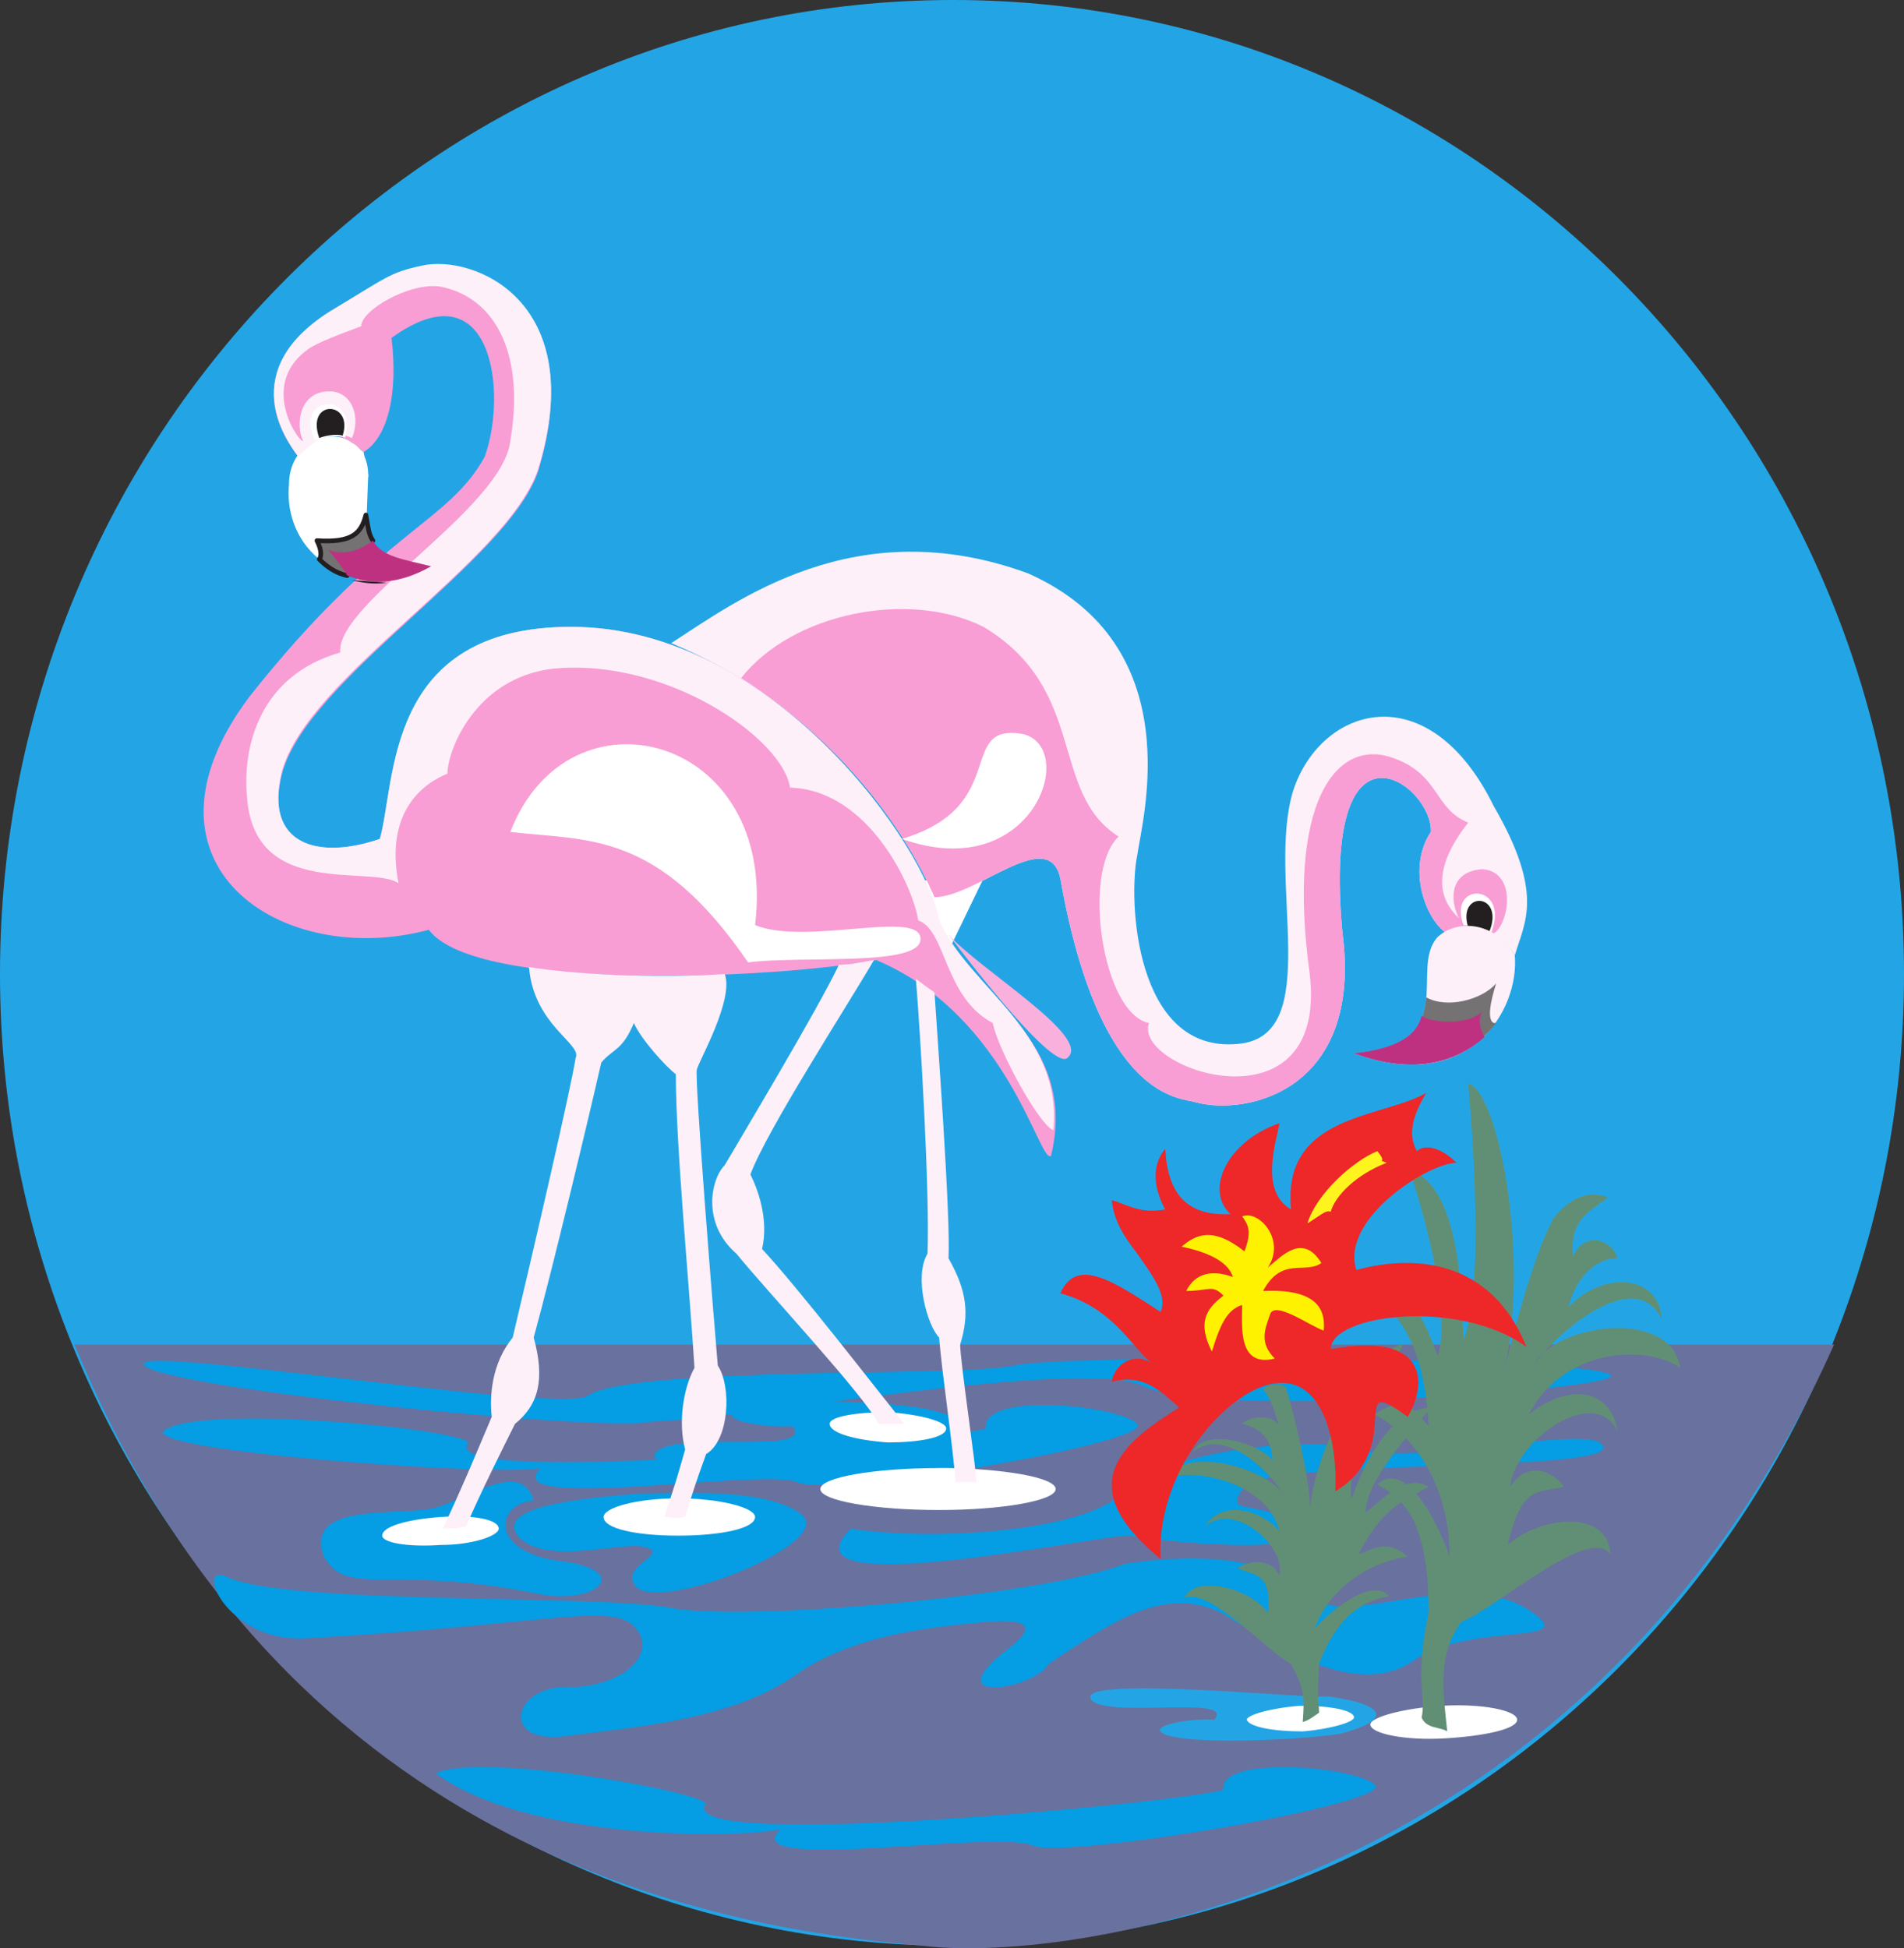 <svg xmlns="http://www.w3.org/2000/svg" width="612.75" height="627.04"><rect width="100%" height="100%" fill="#333333" stroke="none"/><path fill="#23a5e5" fill-rule="evenodd" d="M306.75 626.25c168.75 0 306-140.25 306-312.75C612.75 140.25 475.5 0 306.75 0S0 140.25 0 313.5C0 486 138 626.25 306.75 626.25"/><path fill="#fff" fill-rule="evenodd" d="m306 304.5 10.5-21.75-22.5.75v24l12-3m-188.25-132 .75-19.5-1.5-7.5-3.75-3-10.5-1.5v34.5l15-3"/><path fill="#69719f" fill-rule="evenodd" d="M590.25 432.75H24C93 600 236.25 621 297 626.25c48.75 6 215.25-18.75 293.25-193.5"/><path fill="#fff" fill-rule="evenodd" d="M464.25 549c-12.75.75-23.25 3.75-23.25 6 0 3 11.25 5.25 24 4.5s23.25-3 23.25-6-11.25-5.25-24-4.5"/><path fill="#059de3" fill-rule="evenodd" d="M54 459.75c14.25-7.5 93 0 96.75 4.5-12 15 156-.75 166.5-4.5-1.5-12 42.75-7.5 48.75-1.5s-99 24-109.5 18.75c-11.25-4.5-97.5 9.75-82.5-4.5-12.75 3-136.5-6-120-12.75"/><path fill="#059de3" fill-rule="evenodd" d="M518.25 442.5c-7.5-6-176.25-6.75-192-3S204 439.5 189 449.25c-9 6-150-17.25-142.5-9.75s149.25 21.75 163.5 18c31.5-.75 138-21 158.25-11.25 21 10.5 156.75.75 150-3.75"/><path fill="#059de3" fill-rule="evenodd" d="M239.25 453c14.25-3.75 51-1.5 60 .75 16.5 3.75 18.75 10.5-3.75 14.25-9.75-.75-88.5 8.25-84.75 0 4.5-8.25 52.5.75 44.25-9-8.25.75-27.75-2.25-15.75-6m-67.5 30c-12 .75-15 16.5 9 19.5 23.25 3 11.25 14.25-7.5 10.5-47.25-9.75-61.5 1.5-69-12-6.75-18 24.75-12.75 36-15.75 10.5-3 27.75-15.75 31.5-2.25"/><path fill="#fff" fill-rule="evenodd" d="M141.75 497.25c-10.5.75-18.75-.75-18.75-3 0-3 8.25-5.25 18.75-6s18.75.75 18.75 3.75c0 2.25-8.25 5.25-18.75 5.25"/><path fill="#059de3" fill-rule="evenodd" d="M205.5 480.75c-20.25 1.5-47.25 4.5-38.25 14.25 9.75 9 33 .75 40.5 3 8.25 2.25-9 6-3 12.75C213 519 269.25 496.5 258 487.5s-40.5-6.75-52.5-6.75"/><path fill="#f89ed4" fill-rule="evenodd" d="M96 147c-4.5-6-19.5-27 9.75-46.5 18.75-11.25 19.5-12 30-14.25 16.5-3.75 54 10.5 37.5 65.25-9.75 29.25-74.25 66.75-82.5 97.5-6 23.25 12 27.75 31.5 21 5.25-18 1.5-68.25 61.5-68.25C249 201.75 298.5 273 302.25 297c10.5 23.25 45 37.5 36 75-3.75 3-13.5-45-56.25-63-32.25 6-129 10.5-144-9.75-47.25 12.75-98.25-21-57.75-75C123 170.25 144 168.75 156 147c7.5-21 2.25-61.5-30-38.25 2.25 18.75-1.5 32.25-9 36.75-5.25-4.5-11.25-9.75-21 1.5"/><path fill="#fab0dc" fill-rule="evenodd" d="M305.25 300.75c9.75 11.25 46.5 33 38.25 39.75-5.25 4.5-38.25-39.75-38.25-39.75"/><path fill="#fef0f9" fill-rule="evenodd" d="M216 207c21-13.5 59.25-42.75 114.75-22.5 52.5 23.25 36.75 79.5 35.25 90.75-3 14.25-.75 63.75 32.25 60.75 28.5-2.25 9-53.25 18-81.75 9-27 43.5-37.5 64.5 5.25 16.5 28.5 9.75 37.5 6.75 48-3.75-6.75-15-12.75-22.5-7.5-6.75-5.25-12-21-4.5-32.25.75-15-35.25-42-28.5 32.25 6.75 51-30.75 59.25-47.25 54.75-4.5-1.5-30.75 0-43.5-72-3.75-17.25-27 6-40.5 6C288 259.5 259.5 225 216 207"/><path fill="#fff" fill-rule="evenodd" d="M117.75 165.75c0-3.75 0-7.5.75-12.75 0-5.25-2.25-9-5.25-10.5l4.5 23.25m-4.5-23.25C106.5 137.25 93 142.5 93 156c-.75 7.5 1.5 17.25 9.75 24l10.5-37.5"/><path fill="#747272" fill-rule="evenodd" d="M120 174c-1.5-2.25-1.5-4.5-2.25-8.25-1.5 6-4.5 9-15.75 8.25 2.25 4.5.75 6 .75 6 2.25 2.25 5.25 4.5 9 5.25L120 174"/><path fill="none" stroke="#231f20" stroke-linecap="round" stroke-linejoin="round" stroke-miterlimit="10" stroke-width="1.5" d="M120 174c-1.5-2.25-1.5-4.5-2.25-8.25-1.5 6-4.5 9-15.75 8.25 2.25 4.5.75 6 .75 6 2.25 2.25 5.25 4.5 9 5.25"/><path fill="#fef0f9" fill-rule="evenodd" d="M339 363.75c3-31.5-27-45.75-36.75-67.5-3.75-23.25-53.25-94.5-118.5-94.5-60 0-56.25 49.5-61.5 68.25-19.5 6.75-37.5 2.25-31.5-21.75 8.25-30.75 72.75-67.5 82.5-97.5 16.5-54-21-69-37.5-65.25-10.5 2.25-11.25 3.75-30 15C76.5 119.25 91.5 141 96 147c6.75-7.5 12.75-8.25 17.25-6 3-6.75 0-15.75-8.25-15-9 .75-9.75 11.25-7.5 15.75 0 2.25-15-17.25 1.5-29.25 3-2.25 11.25-5.25 17.25-7.5 0-5.25 15.75-14.25 25.5-12.75 18.75 3.75 27 23.25 22.5 49.5C162 163.5 108 194.25 109.5 210c-26.25 7.5-31.5 30.75-30 46.5 2.25 33 39.75 21.75 48.75 27.75C123.75 261 136.5 252 144 249c0-7.5 9-30.75 33.75-33.75 36.75-3.75 74.25 22.5 76.5 38.25 25.5.75 39.75 32.25 41.25 42.75 9 3 8.25 24.75 24 33 1.5 8.25 15 33 19.5 34.5"/><path fill="#fff" fill-rule="evenodd" d="M111 141c4.5-15-16.5-14.25-9.75.75 1.5-.75 8.25-2.25 9.75-.75"/><path fill="#231f20" fill-rule="evenodd" d="M110.25 140.25c3.75-11.25-12-12-7.5.75 1.5-.75 6-1.5 7.5-.75"/><path fill="#be3181" fill-rule="evenodd" d="M120 174c3 5.25 9.75 6 18.75 8.25-10.5 6-19.5 6-27 3-.75-1.5-3-4.5-6-8.25 6 2.25 11.25-.75 14.25-3"/><path fill="#231f20" fill-rule="evenodd" d="M113.25 186.75c3 .75 7.5 1.5 11.25.75l-11.25-.75"/><path fill="#fff" fill-rule="evenodd" d="M164.25 267.75c18.75-48.75 86.25-31.5 78.75 30 16.5 6.75 53.25-5.25 53.25 4.5 0 9-38.25 5.25-55.5 7.5-29.25-42.75-51.75-39-76.5-42"/><path fill="#f89ed4" fill-rule="evenodd" d="M480 300.75c-4.5-3.75-11.25-3-15-.75-6.75-5.25-12-21-4.5-32.25.75-15-35.25-42-28.5 32.25 6.75 51-30.75 59.25-47.25 54.75-4.5-1.5-30.75 0-43.5-72-3.75-17.25-27 6-40.5 6-10.5-24-31.5-51-62.25-70.5 16.5-21 54-28.5 78-16.5 33.75 20.25 21 53.25 43.5 67.5-12 11.25-5.25 57 9.75 60-5.25 15 57.75 36 51.75-15.75-7.5-54.75 8.25-75.75 26.25-69.75 15.75 5.25 13.5 16.5 24.75 21-5.25 6.75-14.25 20.25-3 30.75-3-6-3-15 7.5-15.75 12 .75 8.25 19.5 3 21"/><path fill="#fff" fill-rule="evenodd" d="M290.25 270c35.25-10.5 17.25-37.5 39-33.75 18 4.5 3 48.75-39 33.75M471 297.75c-5.25-14.25 15-13.5 9 2.25-3.75-1.5-6.75-2.25-9-2.25"/><path fill="#231f20" fill-rule="evenodd" d="M472.5 298.5c-3.75-12 12-11.25 6.75 1.5-3-1.5-4.5-1.5-6.75-1.5"/><path fill="#fef0f9" fill-rule="evenodd" d="M462.75 301.5C453 312 471 336 435.75 339c36.75 13.5 53.25-13.5 51.75-31.5-6-10.5-18-12-24.75-6"/><path fill="#747272" fill-rule="evenodd" d="M481.5 329.25c-8.25 10.5-22.5 18-45.75 9.75 19.5-1.5 22.5-9.75 23.25-18 6.75 3.75 18 .75 22.5-4.5-4.5 14.25 0 12.75 0 12.75"/><path fill="#be3181" fill-rule="evenodd" d="M477.75 333.75c-8.25 7.5-21.75 12.75-42 5.25 14.25-1.5 20.25-6 21.75-12 5.25 3 16.5 2.25 19.5-1.5-1.5 3-.75 5.25.75 8.25"/><path fill="#fff" fill-rule="evenodd" d="M218.25 494.25c13.5 0 24.75-2.25 24.75-6 0-3-11.25-6-24.75-6s-24 3-24 6c0 3.75 10.5 6 24 6"/><path fill="#fef0f9" fill-rule="evenodd" d="M170.25 311.25c1.5 18.75 17.25 24.75 15 29.25-1.5 9.75-13.5 61.5-20.25 90-6.75 8.25-7.5 18.75-6.75 25.5-6 14.25-9.75 23.25-15.75 36 3 0 4.5 0 7.5-.75 4.5-10.5 12-25.5 15.75-33 7.5-6 9.75-14.25 6-27.75 6-21.75 18-72 21.75-88.5 3.75-4.5 6.75-3.75 10.5-12.75 2.25 5.25 10.5 14.25 13.5 16.5 0 23.25 4.5 69.75 6 94.5-3.75 6.75-5.25 18-3 26.25-3 10.5-3 10.5-6.75 21.75 3.75 0 2.25.75 6.75 0 2.25-7.5 3.75-12 6.75-20.25 7.5-4.5 8.25-21.75 3.75-28.5-1.5-17.25-7.5-92.25-6.75-95.25s12-22.5 9-30.75c-23.25 1.5-49.5 0-63-2.25"/><path fill="#fff" fill-rule="evenodd" d="M285.75 464.25c-10.5-.75-18.75-3-18.75-6 0-2.25 8.25-3.75 18.75-3.75 10.5.75 18.75 3 18.75 5.25 0 3-9 4.5-18.75 4.5"/><path fill="#fef0f9" fill-rule="evenodd" d="M270 310.5c-6.75 14.25-31.5 55.5-36.75 64.5-4.5 4.5-7.5 18.75 3.75 28.5 9.75 12 41.25 45.75 45.75 54.75H291C282 447 256.5 414 245.25 402c2.25-9.75-1.5-19.5-3.75-24 5.25-14.25 31.5-54.75 39.75-69-4.5.75-7.5 1.5-11.25 1.5"/><path fill="#fff" fill-rule="evenodd" d="M302.25 486c20.25 0 37.5-3 37.5-6.75s-17.25-6.75-37.5-6.75c-21 0-38.25 3-38.25 6.75s17.25 6.75 38.25 6.75"/><path fill="#fff" fill-rule="evenodd" d="M304.5 484.5c13.5 0 24-3 24-6 0-3.75-10.5-6-24-6-12.75 0-24 2.25-24 6 0 3 11.25 6 24 6"/><path fill="#fef0f9" fill-rule="evenodd" d="M294.75 315c1.5 18 4.5 69 3.75 88.5-4.5 7.5 0 23.25 3.75 27 .75 10.5 4.5 35.25 5.25 46.5h6.75c0-3.75-5.25-39-5.25-44.25 3-9.75 2.25-17.25-3.75-27.75.75-13.5-3.75-73.5-4.5-85.5-.75-.75-2.25-1.5-6-4.5"/><path fill="#059de3" fill-rule="evenodd" d="M273.75 492c30 4.5 78 0 87.75-12 9.75-11.25 55.5-18.75 75.75-13.5s77.25-9 78.75-.75-108 3.75-115.5 12.75c-7.5 9.75 3.75 3.75 16.5 12 13.5 8.25-25.5 8.25-53.25 3.75-8.25-.75-114.75 22.5-90-2.25"/><path fill="#059de3" fill-rule="evenodd" d="M424.5 515.25c-6-3-15-18.75-62.25-12-27 10.5-123 18.75-146.25 14.25-24-4.5-127.5-.75-144-10.5-9-2.25 2.25 22.5 27.75 20.25 78-4.5 98.25-12 105-3C211.5 532.5 200.25 543 183 543c-18-.75-22.5 18.75-.75 15.75 22.5-3 53.25-5.25 73.5-19.5s48-15.75 61.5-17.25c10.5-.75 18.75 0 6.75 9-23.25 18 9 12.75 13.5 4.5 22.5-15 37.5-24.75 55.5-16.5 18 11.25 43.5 27.75 61.5 15.75 18-12.75 52.5-5.25 39.75-15-21-16.5-57.75 3-69.75-4.5"/><path fill="#23a5e5" fill-rule="evenodd" d="M376.5 558.75c12.75 3 46.5.75 54.75-.75 15-3.75 17.25-9-3.75-12-8.25.75-80.25-6.75-76.5.75 3.75 6.75 47.25-1.5 39.75 6.75-6.75-.75-24.75 2.25-14.25 5.25"/><path fill="#fff" fill-rule="evenodd" d="M418.5 549c-9.75.75-17.25 3-17.25 4.5.75 2.25 8.25 3.75 18 3.75 9-.75 16.5-3 16.5-4.5 0-2.25-7.5-3.75-17.25-3.75"/><path fill="#618f75" fill-rule="evenodd" d="M406.5 447c3.75-3 7.5-.75 7.5 0 2.25 7.5 8.25 31.5 7.5 39.75 1.5-23.25 21.75-54 30-54-7.5 15-18.75 40.5-16.5 49.5 2.25-6 10.5-28.5 25.5-29.25-5.25 6.75-21 23.25-21 33.75 5.25-3.75 12.75-12.75 20.25-8.25-6 3.75-14.25 5.25-22.5 21.75 4.5-1.5 9-5.25 15.75.75-14.25 2.25-25.5 11.25-30 23.25 6-6.75 18.75-16.5 24-10.5-8.25 1.5-16.5 6-22.5 21.75-.75 13.5 0 12 0 15.75-2.25 1.5-3 2.25-5.25 3 .75-9.75 0-11.25-3.75-18.75-7.5-3.75-27-25.5-34.5-21 3.75-8.25 21.75-3 27 4.5 1.5-12.75-4.5-12-9.75-14.25 3-2.25 10.5-3.75 13.5 2.25 2.25-9-14.25-24-24-15.75 5.25-8.25 17.25-6 24 1.5-3.75-15-25.5-20.25-36-17.25 6.75-11.25 36-1.5 38.25 7.5-2.25-6-18.75-24.75-30-15.75 3.75-8.25 22.5-2.25 25.5 3 0-6-3-10.5-9.75-12 3-3 11.25-3 12 1.5-1.5-6-3-9.75-5.25-12.75"/><path fill="#618f75" fill-rule="evenodd" d="M517.5 385.5c-9.75-4.5-18 6.75-18 7.5-6 11.25-12.75 36.75-15.75 49.5 9-36.75-1.5-91.5-11.25-93.75 2.25 25.5 4.5 68.25-1.5 82.5-.75-10.5 0-48.75-17.25-54.75 3.75 12.75 13.5 43.5 9 60-3-7.5-8.25-24-18.75-19.5 5.25 7.5 14.25 13.5 15.75 42-3.75-3.75-6.75-11.25-17.25-3.75 15 8.25 24 25.5 24 45.75-3.75-11.25-14.25-31.5-23.25-23.25 9.75 5.25 16.5 13.5 16.5 41.25-4.5 21-.75 27.75-2.25 33.75 1.5 3.75 6 3 8.25 4.5-1.5-14.25-3-24.75 4.5-35.25 10.5-3.75 41.25-31.5 48-21.75-.75-15-23.25-12-33-3 4.5-20.25 10.5-16.5 18-18.75-3-4.5-11.25-9-17.25 0 1.5-15 27-33 34.5-18-2.25-14.25-16.5-15-28.5-5.25 11.25-21.75 38.25-22.5 48.75-15-3-19.5-40.5-14.25-47.25-.75 6-9 32.25-33 41.25-15-.75-14.25-18.75-15.75-30-3.75C507 411.75 513 405 520.5 405c-1.5-6-10.5-9-14.25-.75-.75-9.75 2.25-12.75 11.25-18.75"/><path fill="#ee2728" fill-rule="evenodd" d="M370.5 438.75c-3.75-3-11.25-1.5-12.75 6 10.5-3 16.5 3.75 21.75 8.25-18 11.25-35.25 24.75-6 48.75-1.5-27 19.5-52.5 35.25-56.25 16.5-3.75 21.75 17.25 21 34.5 23.25-14.25 3-39 23.25-24 6-9.75 7.5-27.75-24.75-21.75 0-11.25 41.25-16.5 63-.75C478.5 402 450 405 436.5 408.75c-5.25-16.5 23.25-34.5 32.25-34.5-5.25-5.25-10.5-6-12.75-3.75-3-5.25-1.5-11.25 3-18.75-14.25 8.25-46.5 6.75-43.5 37.5-10.5-6-4.5-22.5-3.75-27.75-17.25 6-24 21.75-15.75 29.25-14.25.75-20.25-6.75-21-21-3.75 4.5-4.5 11.25 0 19.5-8.25 1.5-12-1.5-17.25-3 .75 6 3 10.5 8.25 17.25 5.25 7.5 9.75 13.5 7.5 18.75-15-9.75-27-18-32.25-6 16.5 4.5 22.5 16.5 29.25 22.5"/><path fill="#fff200" fill-rule="evenodd" d="M410.25 437.25c-12 3-10.5-10.5-10.5-17.25-4.5 1.5-6.75 5.25-9.75 15-4.5-9-2.25-13.5 3.75-18-3.75-3.75-4.5-1.5-12-1.5 2.25-4.5 6.75-7.5 15-4.5-1.5-5.25-9-8.25-16.5-9.75 4.5-3.75 9.75-6.75 20.25 1.5 2.25-6 1.5-8.25-.75-11.25C405 389.25 414 399 408 408c4.5-3.75 11.25-11.25 17.25-1.5-5.25 3.75-12.75-2.25-18.75 9 16.5-.75 20.25 5.25 19.5 12.75-4.5-1.5-15.75-9.75-17.25-5.25s-3.75 9 1.5 14.25"/><path fill="#fff41e" fill-rule="evenodd" d="M443.25 370.5c-7.5 3-19.5 13.5-22.5 23.25 3.75-2.25 6-4.5 7.5-3.75 1.5-5.25 8.25-12 18-15.75-3.75-1.5.75.75-3-3.75"/><path fill="#059de3" fill-rule="evenodd" d="M140.25 570.75c13.5-6.75 83.25 5.25 87 9.75-12 15.75 156.75-.75 166.5-4.5-1.5-11.25 42.75-7.5 48.75-1.5s-99.75 24-110.25 19.5c-10.5-5.25-96.75 9-81-5.25-13.5 3-81.75 3.75-111-18"/></svg>
